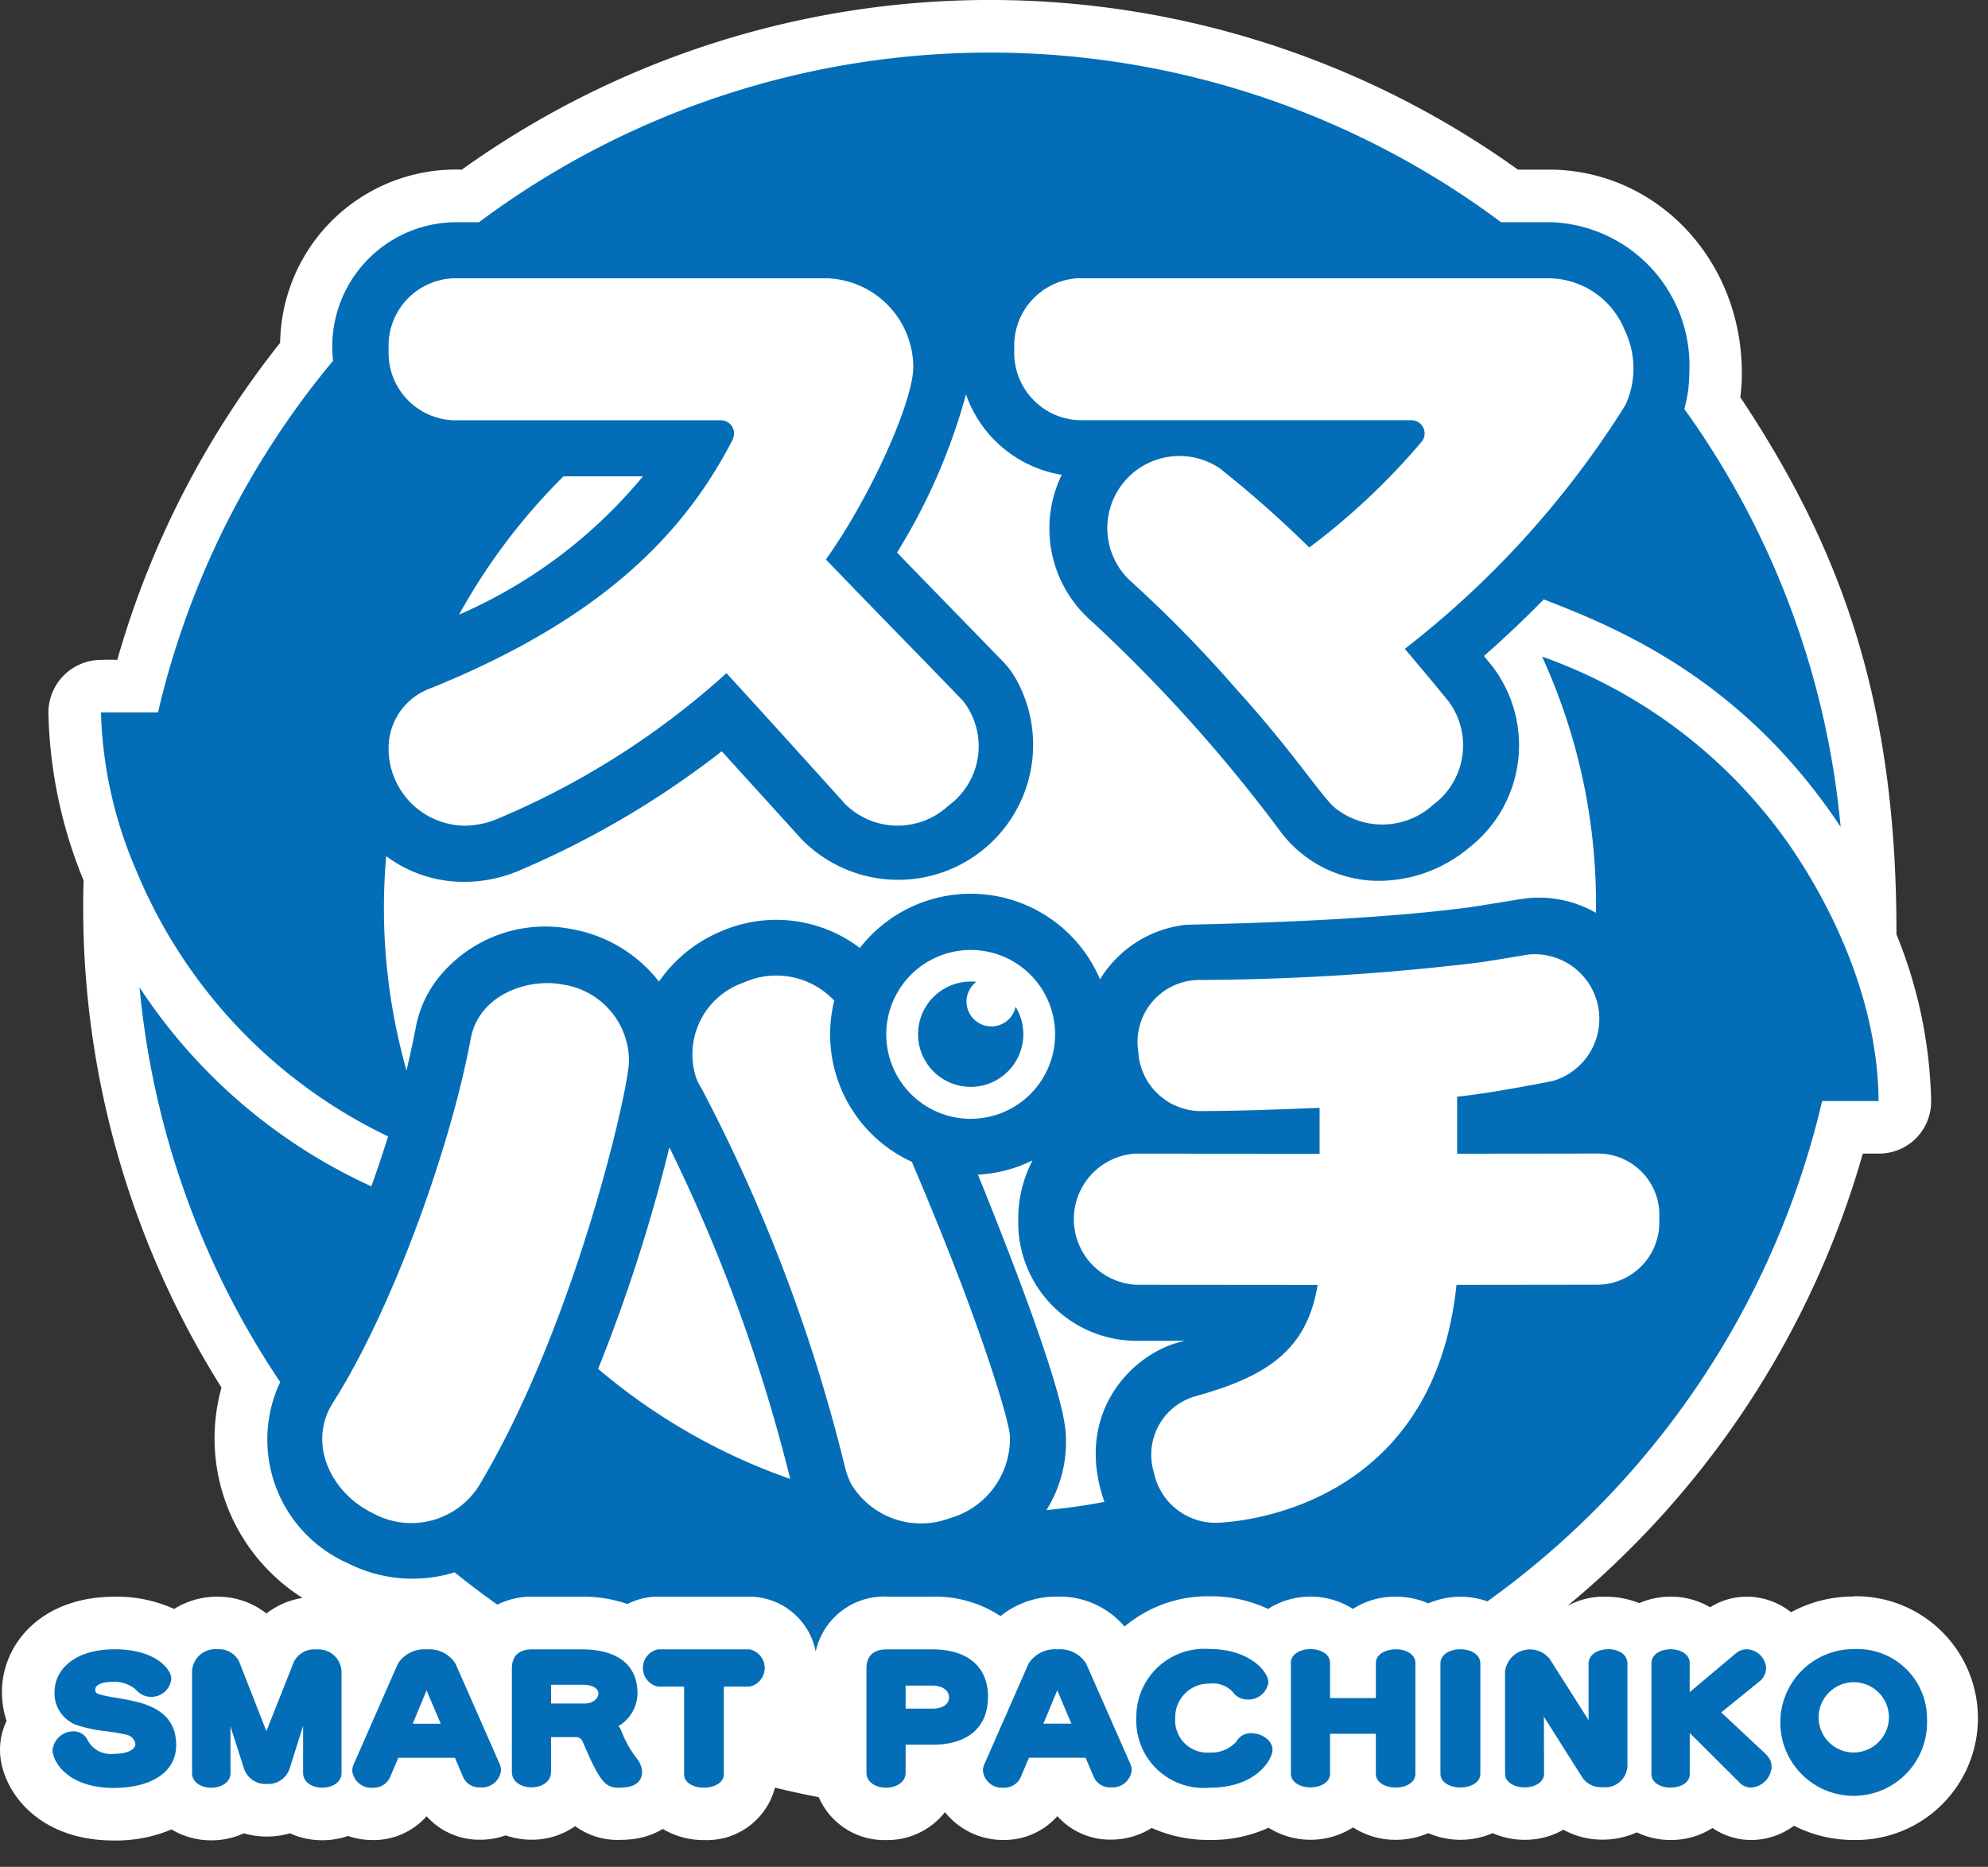 <svg xmlns="http://www.w3.org/2000/svg" xmlns:xlink="http://www.w3.org/1999/xlink" width="115" height="108" viewBox="0 0 115 108"><rect x="0" y="0" width="115" height="108" fill="#333333" stroke="none"/><defs><style>.a{fill:none;}.b{clip-path:url(#a);}.c{fill:#fff;}.d{fill:#036eb7;}</style><clipPath id="a"><rect class="a" width="115" height="108" transform="translate(0 0)"/></clipPath></defs><g class="b" transform="translate(0 0)"><path class="c" d="M107.239,92.36a7.557,7.557,0,0,0-3.632.909,4.144,4.144,0,0,0-2.56-.9,3.98,3.98,0,0,0-2.123.615,4.408,4.408,0,0,0-2.278-.615,4.507,4.507,0,0,0-1.819.374,5.184,5.184,0,0,0-1.968-.371,4.315,4.315,0,0,0-2.2.541,52.738,52.738,0,0,0,17.1-26.176h.911a3.011,3.011,0,0,0,3.041-3.045,27,27,0,0,0-2.007-9.64c.024-13.387-3.152-22.239-9.033-31.072a9.624,9.624,0,0,0,.089-1.361c.024-6.464-4.765-11.649-10.9-11.805H87.809a52.44,52.44,0,0,0-61.094,0A10.163,10.163,0,0,0,16.206,19.83,52.621,52.621,0,0,0,6.784,38.176s-.349-.026-1,0A3.052,3.052,0,0,0,2.8,41.221a26.944,26.944,0,0,0,2.035,9.713c-.015.51-.022,1.02-.022,1.524a52.147,52.147,0,0,0,8,27.815A10.921,10.921,0,0,0,17.5,92.442a4.5,4.5,0,0,0-2.086.9,4.535,4.535,0,0,0-2.843-.971,4.67,4.67,0,0,0-2.5.709,7.963,7.963,0,0,0-3.431-.709c-4.285,0-6.527,2.77-6.527,5.507a5.313,5.313,0,0,0,.267,1.681A3.893,3.893,0,0,0,0,101.233c0,2.176,2.038,5.241,6.569,5.241a8.28,8.28,0,0,0,3.354-.641,4.387,4.387,0,0,0,2.3.632,4.45,4.45,0,0,0,1.879-.406,4.843,4.843,0,0,0,2.671,0,4.45,4.45,0,0,0,1.874.4,4.512,4.512,0,0,0,1.483-.246,4.411,4.411,0,0,0,1.432.237,4.1,4.1,0,0,0,3.116-1.378,4.088,4.088,0,0,0,3.1,1.358,4.45,4.45,0,0,0,1.477-.251,4.491,4.491,0,0,0,1.49.25,4.35,4.35,0,0,0,2.527-.784,4.129,4.129,0,0,0,2.578.794,6.733,6.733,0,0,0,.741-.043l.111-.014a4.383,4.383,0,0,0,1.637-.576,4.569,4.569,0,0,0,2.391.643,4.06,4.06,0,0,0,4.1-3.032q1.255.307,2.532.552a4.128,4.128,0,0,0,3.9,2.48,4.236,4.236,0,0,0,3.394-1.605h.015a4.3,4.3,0,0,0,3.379,1.6,4.1,4.1,0,0,0,3.116-1.378,4.088,4.088,0,0,0,3.1,1.358,4.4,4.4,0,0,0,2.355-.675,8.053,8.053,0,0,0,3.361.694,7.921,7.921,0,0,0,3.4-.707,4.579,4.579,0,0,0,4.889-.019,4.468,4.468,0,0,0,2.465.717,4.666,4.666,0,0,0,1.887-.385,4.691,4.691,0,0,0,3.724,0,4.541,4.541,0,0,0,1.854.386,4.457,4.457,0,0,0,2.237-.584,4.642,4.642,0,0,0,2.271.574,4.763,4.763,0,0,0,1.977-.421,4.492,4.492,0,0,0,1.963.441,4.415,4.415,0,0,0,2.414-.695,3.933,3.933,0,0,0,2.245.695,4.159,4.159,0,0,0,2.468-.824,7.571,7.571,0,0,0,3.471.824,7.051,7.051,0,1,0,0-14.1"/><path class="d" d="M14.65,240.865c0,1.521-1.388,2.466-3.622,2.466-2.64,0-3.528-1.511-3.528-2.2a1.211,1.211,0,0,1,1.207-1.073.893.893,0,0,1,.826.521,1.512,1.512,0,0,0,1.537.778c.729,0,1.22-.228,1.22-.567a.643.643,0,0,0-.533-.539,11.575,11.575,0,0,0-1.169-.2,8.3,8.3,0,0,1-1.649-.341,1.952,1.952,0,0,1-1.324-1.933c0-1.228,1.078-2.466,3.486-2.466,2.309,0,3.268,1.119,3.268,1.717a1.156,1.156,0,0,1-1.175,1.035,1.12,1.12,0,0,1-.861-.406,1.906,1.906,0,0,0-1.252-.466c-.719,0-1.115.164-1.115.462a.254.254,0,0,0,.162.237,6.906,6.906,0,0,0,1.028.222c.33.056.705.118,1.145.223,1.6.382,2.35,1.187,2.35,2.531m8.091-5.547a1.316,1.316,0,0,0-1.286.723l-1.587,4.006L18.3,236.041a1.294,1.294,0,0,0-1.265-.733,1.347,1.347,0,0,0-1.467,1.286v5.877c0,.557.559.849,1.112.849s1.113-.291,1.113-.849v-2.7l.765,2.4a1.315,1.315,0,0,0,1.34.931,1.3,1.3,0,0,0,1.329-.931l.765-2.43v2.726c0,.557.559.849,1.112.849s1.112-.291,1.112-.849V236.6a1.337,1.337,0,0,0-1.477-1.277m10.614,6.6a.942.942,0,0,1,.088.408,1.116,1.116,0,0,1-1.206.97,1.02,1.02,0,0,1-.984-.592l-.476-1.121H27.5l-.476,1.121a1.036,1.036,0,0,1-1,.612,1.1,1.1,0,0,1-1.186-.971.92.92,0,0,1,.1-.429l2.539-5.779a1.809,1.809,0,0,1,1.671-.824,1.786,1.786,0,0,1,1.66.823Zm-3.4-2.306-.819-1.93-.8,1.93Zm11.36,2.027c.457.6.445,1.487-.6,1.642-1.16.128-1.41.026-2.54-2.611a.441.441,0,0,0-.328-.283H36.336v2c0,.622-.587.906-1.133.906s-1.134-.284-1.134-.906v-5.955c0-.745.4-1.122,1.185-1.122H38.1c2.087,0,3.236.9,3.236,2.547a2.235,2.235,0,0,1-1.1,1.892,1.081,1.081,0,0,1,.144.221,6.105,6.105,0,0,0,.93,1.667m-2.235-3.78c0-.3-.36-.5-.917-.5H36.336v1.087h1.938c.5,0,.8-.3.8-.587m8.734-2.548H42.532a1.1,1.1,0,0,0,0,2.157h1.5v5.064c0,.538.6.782,1.155.782s1.144-.269,1.144-.782v-5.064h1.48a1.1,1.1,0,0,0,0-2.157m13.8,2.754c0,1.756-1.168,2.764-3.205,2.764H56.847v1.619c0,.569-.57.867-1.134.867s-1.133-.3-1.133-.867v-6.014c0-.745.4-1.122,1.185-1.122h2.613c2.057,0,3.236,1,3.236,2.753m-2.257.02c0-.4-.39-.676-.97-.676H56.847v1.332h1.542c.6,0,.97-.251.97-.656m10.477,3.832a.942.942,0,0,1,.088.408,1.116,1.116,0,0,1-1.206.97,1.019,1.019,0,0,1-.984-.592l-.477-1.121H63.982l-.476,1.121a1.036,1.036,0,0,1-1,.612,1.1,1.1,0,0,1-1.186-.971.92.92,0,0,1,.1-.429l2.539-5.779a1.809,1.809,0,0,1,1.671-.825,1.785,1.785,0,0,1,1.659.823Zm-3.4-2.306-.818-1.929-.8,1.929Zm10.415.553a.931.931,0,0,0-.868.482,1.96,1.96,0,0,1-1.548.637,1.863,1.863,0,0,1-1.99-2.026,1.931,1.931,0,0,1,1.99-1.96,1.544,1.544,0,0,1,1.344.491,1.04,1.04,0,0,0,.853.428,1.167,1.167,0,0,0,1.2-.988c0-.676-1.165-1.936-3.393-1.936a3.934,3.934,0,0,0-4.246,3.964,3.894,3.894,0,0,0,4.246,4.059c2.763,0,3.632-1.7,3.632-2.182,0-.571-.641-.969-1.217-.969m8.34-4.852c-.569,0-1.144.273-1.144.8v2.019H81.4V236.1c0-.522-.57-.8-1.134-.8s-1.134.273-1.134.8v6.4c0,.522.57.8,1.134.8s1.134-.273,1.134-.8V240.2h2.647v2.309c0,.522.576.8,1.144.8.551,0,1.144-.249,1.144-.8v-6.4c0-.546-.593-.8-1.144-.8m3.748,0c-.574,0-1.155.283-1.155.825v6.372c0,.523.581.8,1.155.8s1.154-.273,1.154-.8v-6.372c0-.542-.581-.825-1.154-.825m8.537,0c-.558,0-1.123.287-1.123.837v3.262l-2.25-3.543a1.456,1.456,0,0,0-2.581.727V242.5c0,.524.57.8,1.134.8s1.123-.274,1.123-.8l-.01-3.29,2.249,3.559a1.319,1.319,0,0,0,1.147.519,1.285,1.285,0,0,0,1.435-1.2v-5.95c0-.575-.582-.837-1.123-.837m9.144,6.086-2.591-2.423L106.2,237.2a1.027,1.027,0,0,0,.424-.808,1.161,1.161,0,0,0-1.123-1.082.99.99,0,0,0-.616.225l-2.682,2.256v-1.682c0-.525-.555-.8-1.1-.8s-1.113.275-1.113.8v6.422c0,.519.555.781,1.108.781s1.107-.262,1.107-.781v-2.379l2.881,2.871a.911.911,0,0,0,.671.288,1.273,1.273,0,0,0,1.185-1.2.956.956,0,0,0-.329-.718m9.315-2.09A4.245,4.245,0,1,1,111.7,235.3a4.034,4.034,0,0,1,4.233,4.007m-2.206,0a2.033,2.033,0,1,0-2.028,1.976,2.055,2.055,0,0,0,2.028-1.976" transform="translate(-4.459 -139.898)"/><path class="d" d="M113.972,68.157h3.267c-.057-7.017-3.858-12.918-5.15-14.8A29.408,29.408,0,0,0,97.772,42.443a34.388,34.388,0,0,1,3.117,14.826,6.606,6.606,0,0,0-4.326-.8c-.126.017-2.44.4-2.945.472-6.641.892-16.235.99-16.493,1.023A6.678,6.678,0,0,0,72.2,61.114,8.123,8.123,0,0,0,58.309,59.3a8,8,0,0,0-7.941-1,8.232,8.232,0,0,0-3.682,2.945,8.181,8.181,0,0,0-4.943-3.016,7.919,7.919,0,0,0-7.882,2.885,6.5,6.5,0,0,0-1.251,2.843c-.054.292-.285,1.39-.527,2.431a34.45,34.45,0,0,1-1.174-12.4,7.475,7.475,0,0,0,4.477,1.486,8.123,8.123,0,0,0,3.279-.677A52.433,52.433,0,0,0,50.32,47.922c.416.459,4.54,5,4.589,5.057A7.81,7.81,0,0,0,67.357,43.77a5.124,5.124,0,0,0-.79-1.061c-.671-.692-1.4-1.437-2.194-2.256-1.138-1.168-2.425-2.49-3.914-4.029a34.566,34.566,0,0,0,3.988-9.149,7.073,7.073,0,0,0,5.538,4.652,7.113,7.113,0,0,0,1.7,8.446,88.634,88.634,0,0,1,10.887,12.1,7.1,7.1,0,0,0,5.821,2.943A8.137,8.137,0,0,0,93.55,53.5a7.522,7.522,0,0,0,1.312-10.538h0c-.152-.187-.3-.369-.451-.553,1.194-1.047,2.353-2.145,3.457-3.274,4.505,1.732,11.578,4.728,17.176,13.162A49.147,49.147,0,0,0,106,28.117a7.631,7.631,0,0,0,.287-2.048,8.3,8.3,0,0,0-7.938-8.754H95.4a49.431,49.431,0,0,0-59.126,0H34.808a7.194,7.194,0,0,0-6.973,8.014A49.26,49.26,0,0,0,17.707,45.676h-3.3a24.759,24.759,0,0,0,2.056,9.174A29.54,29.54,0,0,0,31.018,70.2c-.3.96-.624,1.928-.968,2.891a31.826,31.826,0,0,1-13.41-11.512,49.127,49.127,0,0,0,8.135,22.834,7.82,7.82,0,0,0,3.91,10.478,8.269,8.269,0,0,0,6.181.53q1.2.971,2.471,1.866a4.5,4.5,0,0,1,2.025-.46h2.842a7.846,7.846,0,0,1,2.665.428,3.827,3.827,0,0,1,1.77-.428h5.279A3.927,3.927,0,0,1,55.754,100a4.046,4.046,0,0,1,4.121-3.174h2.613a6.88,6.88,0,0,1,3.956,1.125,5.134,5.134,0,0,1,3.29-1.125,4.924,4.924,0,0,1,3.886,1.731,7.475,7.475,0,0,1,4.921-1.751,7.735,7.735,0,0,1,3.379.731,4.579,4.579,0,0,1,4.911,0A4.467,4.467,0,0,1,89.3,96.83a4.669,4.669,0,0,1,1.891.386A4.674,4.674,0,0,1,94.61,97.1a49.458,49.458,0,0,0,19.362-28.941m-42.918-47.6H98.179a4.768,4.768,0,0,1,4.377,3.013,5.068,5.068,0,0,1,.042,4.313,54.253,54.253,0,0,1-12.764,14.11c1.173,1.392,1.808,2.151,2.538,3.05l.01.011a4.279,4.279,0,0,1-.909,5.959,4.364,4.364,0,0,1-5.767.107c-.881-.862-2.478-3.336-5.608-6.782a73.267,73.267,0,0,0-6.2-6.329A4.171,4.171,0,0,1,79.1,31.534l.005,0a64.166,64.166,0,0,1,5.2,4.6,39.737,39.737,0,0,0,6.49-6.108.763.763,0,0,0-.58-1.257H71.054a3.9,3.9,0,0,1-3.811-4.108,3.9,3.9,0,0,1,3.811-4.109m-20.1,9.321a.764.764,0,0,0-.681-1.1H34.812a3.9,3.9,0,0,1-3.76-4.107,3.9,3.9,0,0,1,3.8-4.108H56.417A5.167,5.167,0,0,1,61.4,25.681c0,2.019-2.51,7.59-5.058,11.142,3.433,3.569,5.971,6.131,7.948,8.2a4.254,4.254,0,0,1-.862,6.048,4.31,4.31,0,0,1-5.985-.113c-.322-.362-4.357-4.836-6.851-7.556a46.54,46.54,0,0,1-13.21,8.412,4.893,4.893,0,0,1-1.992.411,4.454,4.454,0,0,1-4.342-4.449,3.668,3.668,0,0,1,2.47-3.514c9.127-3.709,14.346-8.337,17.439-14.385M35.125,40.015a35.179,35.179,0,0,1,6.042-8H45.76a28.537,28.537,0,0,1-10.635,8m29.594,19.4a4.884,4.884,0,1,1-4.884,4.884,4.89,4.89,0,0,1,4.884-4.884m-28.385,30.9-.01.017a4.624,4.624,0,0,1-6.217,1.651c-2.415-1.178-3.76-4.043-2.281-6.371,3.462-5.447,6.818-14.828,7.971-21.057.482-2.6,3.374-3.523,5.327-3.139a4.474,4.474,0,0,1,3.829,4.428h0c0,1.555-3.069,15.14-8.62,24.47m6.834-6.662A95.7,95.7,0,0,0,47.29,70.835a95.826,95.826,0,0,1,6.99,19.182,35.009,35.009,0,0,1-11.112-6.368M63.5,92.292a4.714,4.714,0,0,1-5.713-2.015,4.865,4.865,0,0,1-.331-.906,95.892,95.892,0,0,0-8.3-21.934,3.664,3.664,0,0,1-.307-.59A4.389,4.389,0,0,1,51.594,61.3a4.592,4.592,0,0,1,5.233,1.048,8.11,8.11,0,0,0,4.489,9.325c1.186,2.783,2.332,5.636,3.179,7.91,1.514,4.062,2.557,7.5,2.495,8.074A4.778,4.778,0,0,1,63.5,92.292m8.954-.948q-1.649.316-3.351.474a7.434,7.434,0,0,0,1.125-4.245c-.025-.842-.282-3.289-5.088-15.161a8.065,8.065,0,0,0,3.157-.822,7.29,7.29,0,0,0-.826,3.4,6.848,6.848,0,0,0,6.8,7.036l2.859,0c-2.949.577-6.508,4.1-4.675,9.316M92.82,78.791C91.405,92.443,78.955,92.56,78.878,92.555h-.014a3.641,3.641,0,0,1-3.545-2.907,3.516,3.516,0,0,1,2.455-4.43c4.158-1.152,6.41-2.71,7.015-6.426l-10.513-.009a3.8,3.8,0,0,1-.051-7.585l10.678.008V68.548c-2.481.1-4.787.184-6.812.188A3.635,3.635,0,0,1,74.415,65.3a3.586,3.586,0,0,1,3.5-4.149,139,139,0,0,0,16.132-1c.863-.115,2.857-.465,2.958-.473h0a3.74,3.74,0,0,1,1.383,7.316c-.032.008-3.464.7-5.529.909v3.3l8.221-.01a3.553,3.553,0,0,1,3.47,3.794,3.6,3.6,0,0,1-3.558,3.793c-1.029,0-8.171.009-8.171.009m-31.146-14.5a3.046,3.046,0,0,1,3.368-3.028,1.436,1.436,0,1,0,2.276,1.442,3.045,3.045,0,1,1-5.644,1.586" transform="translate(-8.568 -4.459)"/></g></svg>
